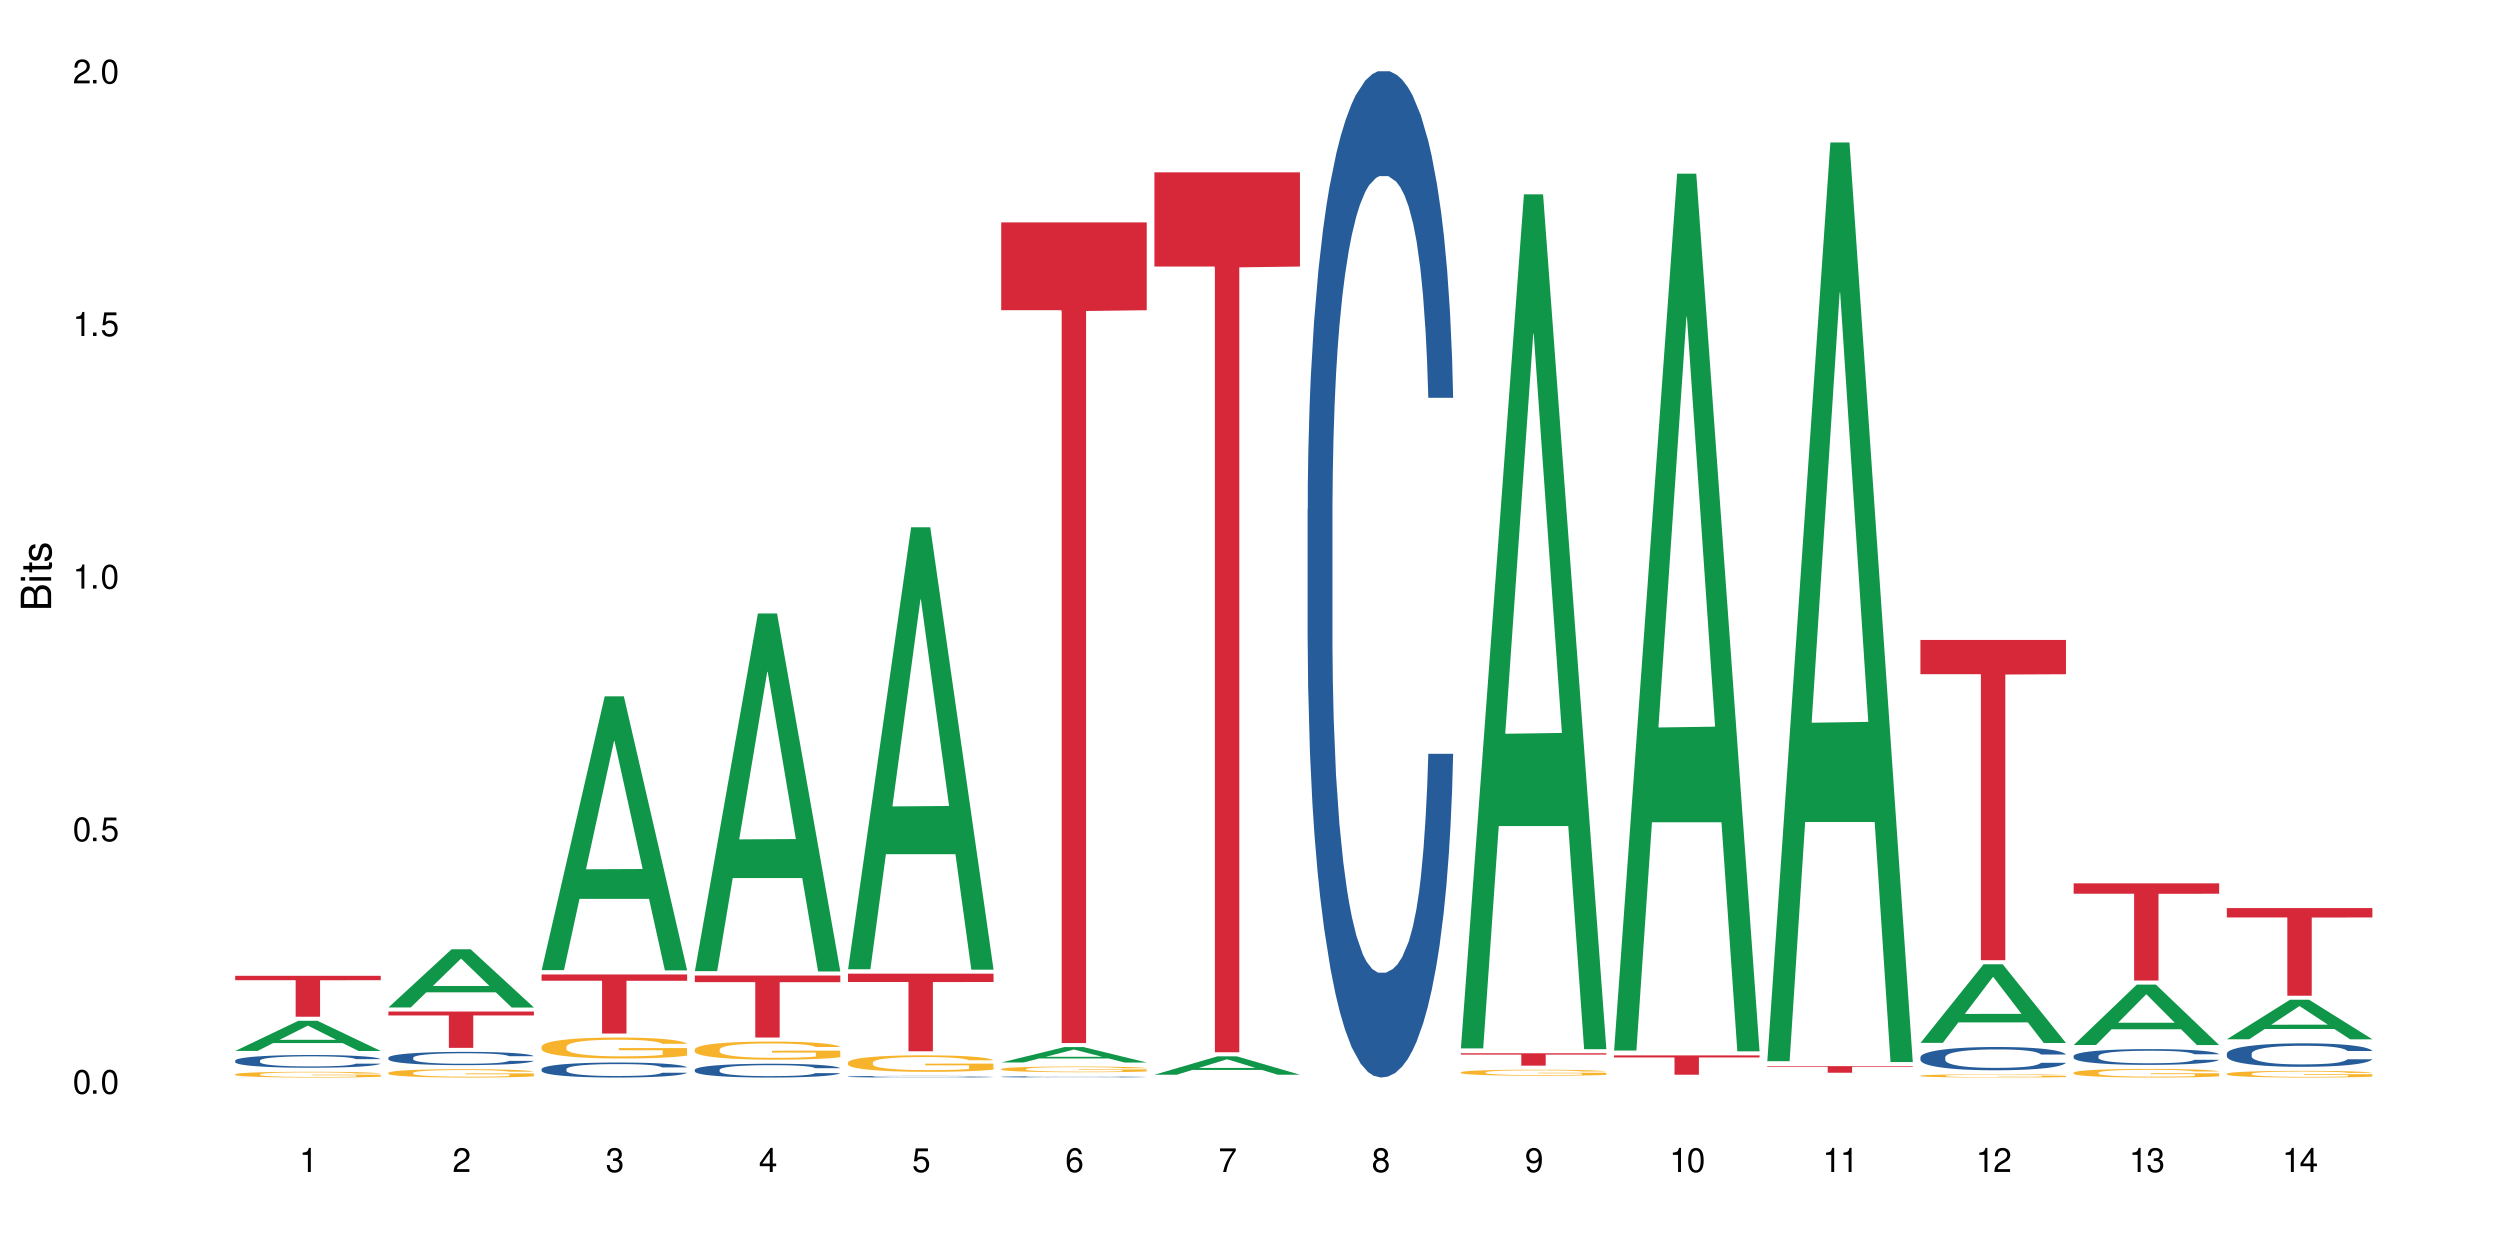 <?xml version="1.0" encoding="UTF-8"?>
<svg xmlns="http://www.w3.org/2000/svg" xmlns:xlink="http://www.w3.org/1999/xlink" width="720" height="360" viewBox="0 0 720 360">
<defs>
<g>
<g id="glyph-0-0">
</g>
<g id="glyph-0-1">
<path d="M 2.641 -6.938 C 2 -6.938 1.422 -6.656 1.078 -6.172 C 0.641 -5.562 0.406 -4.641 0.406 -3.359 C 0.406 -1.016 1.188 0.219 2.641 0.219 C 4.078 0.219 4.859 -1.016 4.859 -3.297 C 4.859 -4.641 4.656 -5.547 4.203 -6.172 C 3.844 -6.656 3.281 -6.938 2.641 -6.938 Z M 2.641 -6.188 C 3.547 -6.188 4 -5.25 4 -3.375 C 4 -1.406 3.562 -0.484 2.625 -0.484 C 1.734 -0.484 1.281 -1.438 1.281 -3.344 C 1.281 -5.25 1.734 -6.188 2.641 -6.188 Z M 2.641 -6.188 "/>
</g>
<g id="glyph-0-2">
<path d="M 1.828 -1 L 0.828 -1 L 0.828 0 L 1.828 0 Z M 1.828 -1 "/>
</g>
<g id="glyph-0-3">
<path d="M 4.562 -6.797 L 1.062 -6.797 L 0.547 -3.094 L 1.328 -3.094 C 1.719 -3.562 2.047 -3.734 2.578 -3.734 C 3.484 -3.734 4.062 -3.109 4.062 -2.094 C 4.062 -1.125 3.484 -0.531 2.578 -0.531 C 1.828 -0.531 1.375 -0.906 1.188 -1.672 L 0.328 -1.672 C 0.453 -1.109 0.547 -0.844 0.75 -0.594 C 1.125 -0.078 1.828 0.219 2.594 0.219 C 3.969 0.219 4.922 -0.781 4.922 -2.219 C 4.922 -3.562 4.031 -4.484 2.719 -4.484 C 2.25 -4.484 1.859 -4.359 1.469 -4.062 L 1.734 -5.969 L 4.562 -5.969 Z M 4.562 -6.797 "/>
</g>
<g id="glyph-0-4">
<path d="M 2.484 -4.938 L 2.484 0 L 3.328 0 L 3.328 -6.938 L 2.766 -6.938 C 2.469 -5.875 2.281 -5.734 0.984 -5.562 L 0.984 -4.938 Z M 2.484 -4.938 "/>
</g>
<g id="glyph-0-5">
<path d="M 4.859 -0.828 L 1.281 -0.828 C 1.359 -1.406 1.672 -1.781 2.5 -2.281 L 3.469 -2.828 C 4.406 -3.344 4.906 -4.062 4.906 -4.906 C 4.906 -5.484 4.672 -6.031 4.266 -6.406 C 3.859 -6.766 3.375 -6.938 2.719 -6.938 C 1.859 -6.938 1.219 -6.625 0.844 -6.031 C 0.609 -5.672 0.5 -5.234 0.484 -4.531 L 1.328 -4.531 C 1.359 -5.016 1.406 -5.281 1.531 -5.516 C 1.75 -5.938 2.188 -6.203 2.703 -6.203 C 3.469 -6.203 4.031 -5.641 4.031 -4.891 C 4.031 -4.344 3.719 -3.859 3.125 -3.516 L 2.234 -3 C 0.812 -2.172 0.406 -1.531 0.328 -0.016 L 4.859 -0.016 Z M 4.859 -0.828 "/>
</g>
<g id="glyph-0-6">
<path d="M 2.125 -3.188 L 2.578 -3.188 C 3.5 -3.188 3.984 -2.766 3.984 -1.922 C 3.984 -1.062 3.469 -0.531 2.594 -0.531 C 1.656 -0.531 1.203 -1 1.156 -2.016 L 0.312 -2.016 C 0.344 -1.453 0.438 -1.094 0.609 -0.781 C 0.953 -0.109 1.625 0.219 2.547 0.219 C 3.953 0.219 4.859 -0.625 4.859 -1.938 C 4.859 -2.828 4.516 -3.297 3.703 -3.594 C 4.344 -3.844 4.656 -4.328 4.656 -5.031 C 4.656 -6.219 3.875 -6.938 2.578 -6.938 C 1.203 -6.938 0.484 -6.172 0.453 -4.703 L 1.297 -4.703 C 1.312 -5.125 1.344 -5.359 1.453 -5.578 C 1.641 -5.969 2.062 -6.203 2.594 -6.203 C 3.344 -6.203 3.797 -5.75 3.797 -5 C 3.797 -4.516 3.609 -4.219 3.25 -4.047 C 3.016 -3.953 2.703 -3.922 2.125 -3.906 Z M 2.125 -3.188 "/>
</g>
<g id="glyph-0-7">
<path d="M 3.141 -1.672 L 3.141 0 L 3.984 0 L 3.984 -1.672 L 4.984 -1.672 L 4.984 -2.438 L 3.984 -2.438 L 3.984 -6.938 L 3.359 -6.938 L 0.266 -2.578 L 0.266 -1.672 Z M 3.141 -2.438 L 1 -2.438 L 3.141 -5.5 Z M 3.141 -2.438 "/>
</g>
<g id="glyph-0-8">
<path d="M 4.781 -5.125 C 4.609 -6.266 3.891 -6.938 2.844 -6.938 C 2.094 -6.938 1.422 -6.578 1.031 -5.953 C 0.594 -5.266 0.406 -4.422 0.406 -3.172 C 0.406 -2 0.578 -1.25 0.984 -0.641 C 1.359 -0.078 1.953 0.219 2.703 0.219 C 3.984 0.219 4.922 -0.75 4.922 -2.094 C 4.922 -3.375 4.062 -4.281 2.844 -4.281 C 2.172 -4.281 1.641 -4.031 1.281 -3.516 C 1.281 -5.234 1.828 -6.188 2.797 -6.188 C 3.391 -6.188 3.797 -5.797 3.938 -5.125 Z M 2.734 -3.531 C 3.547 -3.531 4.062 -2.953 4.062 -2.031 C 4.062 -1.156 3.484 -0.531 2.703 -0.531 C 1.922 -0.531 1.328 -1.188 1.328 -2.078 C 1.328 -2.938 1.906 -3.531 2.734 -3.531 Z M 2.734 -3.531 "/>
</g>
<g id="glyph-0-9">
<path d="M 4.984 -6.797 L 0.438 -6.797 L 0.438 -5.969 L 4.109 -5.969 C 2.5 -3.656 1.828 -2.234 1.328 0 L 2.219 0 C 2.594 -2.172 3.453 -4.047 4.984 -6.094 Z M 4.984 -6.797 "/>
</g>
<g id="glyph-0-10">
<path d="M 3.75 -3.656 C 4.469 -4.094 4.688 -4.438 4.688 -5.078 C 4.688 -6.172 3.844 -6.938 2.641 -6.938 C 1.438 -6.938 0.594 -6.172 0.594 -5.094 C 0.594 -4.438 0.812 -4.094 1.516 -3.656 C 0.734 -3.266 0.359 -2.703 0.359 -1.922 C 0.359 -0.656 1.281 0.219 2.641 0.219 C 3.984 0.219 4.922 -0.656 4.922 -1.922 C 4.922 -2.703 4.531 -3.266 3.75 -3.656 Z M 2.641 -6.188 C 3.359 -6.188 3.812 -5.75 3.812 -5.062 C 3.812 -4.406 3.344 -3.984 2.641 -3.984 C 1.922 -3.984 1.453 -4.406 1.453 -5.078 C 1.453 -5.75 1.922 -6.188 2.641 -6.188 Z M 2.641 -3.266 C 3.484 -3.266 4.062 -2.719 4.062 -1.906 C 4.062 -1.078 3.484 -0.531 2.625 -0.531 C 1.797 -0.531 1.219 -1.094 1.219 -1.906 C 1.219 -2.719 1.781 -3.266 2.641 -3.266 Z M 2.641 -3.266 "/>
</g>
<g id="glyph-0-11">
<path d="M 0.516 -1.578 C 0.672 -0.453 1.406 0.219 2.438 0.219 C 3.188 0.219 3.859 -0.141 4.266 -0.766 C 4.688 -1.453 4.891 -2.297 4.891 -3.547 C 4.891 -4.719 4.703 -5.453 4.312 -6.078 C 3.938 -6.641 3.344 -6.938 2.594 -6.938 C 1.297 -6.938 0.359 -5.969 0.359 -4.625 C 0.359 -3.344 1.234 -2.453 2.453 -2.453 C 3.094 -2.453 3.578 -2.672 4.016 -3.203 C 4 -1.484 3.469 -0.531 2.5 -0.531 C 1.906 -0.531 1.484 -0.906 1.359 -1.578 Z M 2.578 -6.203 C 3.375 -6.203 3.969 -5.531 3.969 -4.641 C 3.969 -3.797 3.391 -3.188 2.547 -3.188 C 1.734 -3.188 1.234 -3.766 1.234 -4.688 C 1.234 -5.562 1.797 -6.203 2.578 -6.203 Z M 2.578 -6.203 "/>
</g>
<g id="glyph-1-0">
</g>
<g id="glyph-1-1">
<path d="M 0 -0.953 L 0 -4.891 C 0 -5.719 -0.234 -6.344 -0.734 -6.797 C -1.188 -7.234 -1.812 -7.469 -2.5 -7.469 C -3.547 -7.469 -4.188 -7 -4.625 -5.875 C -4.984 -6.688 -5.625 -7.094 -6.531 -7.094 C -7.172 -7.094 -7.734 -6.859 -8.141 -6.391 C -8.562 -5.922 -8.75 -5.344 -8.75 -4.5 L -8.75 -0.953 Z M -4.984 -2.062 L -7.766 -2.062 L -7.766 -4.219 C -7.766 -4.844 -7.688 -5.203 -7.453 -5.5 C -7.219 -5.812 -6.859 -5.969 -6.375 -5.969 C -5.891 -5.969 -5.531 -5.812 -5.297 -5.5 C -5.062 -5.203 -4.984 -4.844 -4.984 -4.219 Z M -0.984 -2.062 L -4 -2.062 L -4 -4.781 C -4 -5.766 -3.438 -6.359 -2.484 -6.359 C -1.547 -6.359 -0.984 -5.766 -0.984 -4.781 Z M -0.984 -2.062 "/>
</g>
<g id="glyph-1-2">
<path d="M -6.281 -1.797 L -6.281 -0.797 L 0 -0.797 L 0 -1.797 Z M -8.75 -1.797 L -8.75 -0.797 L -7.484 -0.797 L -7.484 -1.797 Z M -8.75 -1.797 "/>
</g>
<g id="glyph-1-3">
<path d="M -6.281 -3.047 L -6.281 -2.016 L -8.016 -2.016 L -8.016 -1.016 L -6.281 -1.016 L -6.281 -0.172 L -5.469 -0.172 L -5.469 -1.016 L -0.719 -1.016 C -0.078 -1.016 0.281 -1.453 0.281 -2.234 C 0.281 -2.5 0.25 -2.719 0.188 -3.047 L -0.641 -3.047 C -0.609 -2.906 -0.594 -2.766 -0.594 -2.562 C -0.594 -2.141 -0.719 -2.016 -1.156 -2.016 L -5.469 -2.016 L -5.469 -3.047 Z M -6.281 -3.047 "/>
</g>
<g id="glyph-1-4">
<path d="M -4.531 -5.25 C -5.766 -5.25 -6.469 -4.422 -6.469 -2.969 C -6.469 -1.516 -5.719 -0.562 -4.547 -0.562 C -3.562 -0.562 -3.094 -1.062 -2.734 -2.562 L -2.516 -3.484 C -2.344 -4.188 -2.094 -4.469 -1.641 -4.469 C -1.047 -4.469 -0.641 -3.875 -0.641 -3 C -0.641 -2.453 -0.797 -2 -1.062 -1.75 C -1.25 -1.594 -1.422 -1.531 -1.875 -1.469 L -1.875 -0.406 C -0.422 -0.453 0.281 -1.266 0.281 -2.922 C 0.281 -4.5 -0.5 -5.516 -1.719 -5.516 C -2.656 -5.516 -3.172 -4.984 -3.469 -3.734 L -3.703 -2.766 C -3.891 -1.953 -4.156 -1.609 -4.594 -1.609 C -5.188 -1.609 -5.547 -2.125 -5.547 -2.938 C -5.547 -3.75 -5.203 -4.172 -4.531 -4.203 Z M -4.531 -5.25 "/>
</g>
</g>
</defs>
<rect x="-72" y="-36" width="864" height="432" fill="rgb(100%, 100%, 100%)" fill-opacity="1"/>
<path fill-rule="nonzero" fill="rgb(6.275%, 58.824%, 28.235%)" fill-opacity="1" d="M 67.73 302.672 L 67.777 302.664 L 85.914 293.992 L 91.422 293.992 L 109.648 302.68 L 103.242 302.68 L 98.676 300.41 L 78.656 300.41 L 74.18 302.672 L 67.73 302.672 L 80.582 299.473 L 96.84 299.465 L 88.734 295.414 L 88.645 295.402 L 88.555 295.43 L 80.539 299.465 L 80.582 299.473 Z M 67.73 302.672 "/>
<path fill-rule="nonzero" fill="rgb(14.51%, 36.078%, 60%)" fill-opacity="1" d="M 67.73 305.438 L 67.781 305.434 L 67.781 305.355 L 67.934 305.227 L 68.293 305.066 L 68.652 304.957 L 69.57 304.758 L 70.848 304.566 L 72.18 304.418 L 73.148 304.332 L 74.02 304.266 L 76.012 304.141 L 77.289 304.078 L 78.672 304.02 L 80.355 303.965 L 81.582 303.93 L 84.344 303.875 L 86.391 303.852 L 87.973 303.844 L 91.398 303.844 L 93.441 303.855 L 94.926 303.871 L 96.562 303.898 L 97.941 303.93 L 100.344 304.004 L 102.492 304.098 L 103.461 304.152 L 104.996 304.254 L 106.172 304.355 L 106.988 304.441 L 107.91 304.566 L 108.727 304.719 L 109.34 304.887 L 109.648 305.031 L 102.492 305.031 L 102.133 304.898 L 101.723 304.793 L 100.957 304.656 L 100.191 304.559 L 99.117 304.461 L 98.145 304.398 L 96.816 304.336 L 95.641 304.297 L 94.414 304.266 L 93.238 304.246 L 90.988 304.227 L 88.383 304.227 L 87.41 304.23 L 85.418 304.258 L 84.344 304.281 L 82.812 304.328 L 81.738 304.371 L 80.461 304.438 L 79.59 304.496 L 78.516 304.582 L 77.75 304.66 L 76.883 304.77 L 76.371 304.855 L 75.91 304.949 L 75.5 305.059 L 75.195 305.176 L 74.988 305.301 L 74.887 305.422 L 74.887 305.941 L 74.988 306.062 L 75.246 306.203 L 75.91 306.406 L 76.883 306.586 L 78.004 306.727 L 79.078 306.824 L 79.691 306.871 L 80.512 306.926 L 81.789 306.992 L 83.629 307.059 L 84.703 307.086 L 86.34 307.113 L 88.023 307.129 L 90.273 307.129 L 92.27 307.113 L 93.598 307.098 L 94.977 307.07 L 96.867 307.012 L 98.043 306.961 L 99.066 306.895 L 99.832 306.832 L 100.344 306.777 L 101.109 306.676 L 101.723 306.562 L 102.184 306.445 L 102.492 306.328 L 109.648 306.328 L 109.34 306.465 L 108.883 306.594 L 108.422 306.691 L 107.707 306.809 L 106.887 306.914 L 105.711 307.031 L 104.742 307.105 L 103.461 307.191 L 102.285 307.254 L 101.008 307.312 L 99.117 307.379 L 97.891 307.414 L 96.562 307.441 L 94.977 307.469 L 92.984 307.492 L 90.836 307.508 L 88.844 307.508 L 86.695 307.504 L 85.109 307.488 L 83.016 307.461 L 80.41 307.398 L 78.516 307.336 L 77.035 307.27 L 75.758 307.203 L 74.324 307.113 L 72.484 306.965 L 71.359 306.852 L 70.594 306.758 L 69.723 306.629 L 69.109 306.512 L 68.395 306.324 L 67.883 306.086 L 67.73 305.902 Z M 67.73 305.438 "/>
<path fill-rule="nonzero" fill="rgb(96.863%, 70.196%, 16.863%)" fill-opacity="1" d="M 67.73 309.383 L 67.781 309.383 L 67.781 309.352 L 67.988 309.285 L 68.496 309.191 L 69.164 309.113 L 69.879 309.051 L 70.34 309.02 L 71.105 308.977 L 71.77 308.941 L 73.457 308.875 L 75.602 308.809 L 76.777 308.781 L 78.109 308.758 L 80 308.727 L 80.867 308.719 L 83.527 308.691 L 86.543 308.68 L 89.863 308.672 L 91.398 308.676 L 93.496 308.68 L 96.355 308.699 L 97.992 308.711 L 99.27 308.727 L 100.602 308.746 L 102.234 308.777 L 103.77 308.812 L 104.996 308.852 L 106.223 308.895 L 107.246 308.945 L 108.113 308.996 L 108.883 309.062 L 109.34 309.113 L 109.648 309.168 L 102.543 309.168 L 102.133 309.113 L 101.672 309.074 L 100.906 309.023 L 100.141 308.988 L 99.375 308.957 L 97.941 308.918 L 96.715 308.895 L 95.18 308.875 L 93.699 308.859 L 92.012 308.852 L 90.988 308.848 L 88.281 308.848 L 85.828 308.859 L 84.395 308.871 L 83.375 308.883 L 81.941 308.906 L 81.074 308.922 L 80.562 308.934 L 79.027 308.98 L 78.004 309.023 L 77.445 309.055 L 76.727 309.098 L 76.215 309.141 L 75.652 309.199 L 75.348 309.246 L 74.938 309.348 L 74.887 309.621 L 75.039 309.68 L 75.348 309.742 L 75.758 309.797 L 76.371 309.855 L 76.984 309.898 L 78.059 309.957 L 78.977 309.996 L 79.691 310.023 L 81.074 310.062 L 81.637 310.078 L 82.965 310.105 L 84.344 310.125 L 86.031 310.145 L 87.309 310.152 L 89.355 310.16 L 91.961 310.16 L 95.027 310.152 L 96.969 310.137 L 98.301 310.125 L 99.168 310.117 L 100.242 310.098 L 101.008 310.082 L 101.723 310.066 L 102.594 310.043 L 102.594 309.68 L 89.969 309.68 L 89.969 309.508 L 109.598 309.508 L 109.648 310.098 L 108.574 310.141 L 107.246 310.18 L 105.969 310.211 L 104.637 310.234 L 102.746 310.266 L 101.215 310.281 L 98.863 310.305 L 96.715 310.316 L 94.465 310.328 L 92.473 310.332 L 90.121 310.332 L 88.023 310.328 L 85.777 310.32 L 83.988 310.309 L 82.352 310.293 L 80.715 310.273 L 78.672 310.242 L 77.34 310.215 L 75.961 310.184 L 74.582 310.145 L 73.355 310.105 L 72.535 310.074 L 71.719 310.035 L 70.848 309.992 L 70.031 309.941 L 69.418 309.895 L 68.855 309.84 L 68.445 309.789 L 68.039 309.723 L 67.832 309.668 L 67.73 309.621 Z M 67.73 309.383 "/>
<path fill-rule="nonzero" fill="rgb(83.922%, 15.686%, 22.353%)" fill-opacity="1" d="M 67.73 281.039 L 109.648 281.039 L 109.648 282.301 L 92.18 282.312 L 92.18 292.828 L 85.148 292.828 L 85.148 282.324 L 85.047 282.301 L 67.73 282.301 Z M 67.73 281.039 "/>
<path fill-rule="nonzero" fill="rgb(6.275%, 58.824%, 28.235%)" fill-opacity="1" d="M 111.855 290.148 L 111.898 290.133 L 130.035 273.395 L 135.543 273.395 L 153.77 290.164 L 147.367 290.164 L 142.801 285.785 L 122.781 285.785 L 118.301 290.148 L 111.855 290.148 L 124.707 283.977 L 140.961 283.961 L 132.855 276.137 L 132.766 276.121 L 132.68 276.168 L 124.66 283.961 L 124.707 283.977 Z M 111.855 290.148 "/>
<path fill-rule="nonzero" fill="rgb(14.51%, 36.078%, 60%)" fill-opacity="1" d="M 111.855 304.605 L 111.906 304.602 L 111.906 304.516 L 112.059 304.383 L 112.418 304.215 L 112.773 304.102 L 113.695 303.895 L 114.973 303.695 L 116.301 303.543 L 117.273 303.453 L 118.141 303.383 L 120.137 303.254 L 121.414 303.188 L 122.793 303.129 L 124.48 303.066 L 125.707 303.031 L 128.469 302.977 L 130.512 302.953 L 132.098 302.941 L 135.523 302.941 L 137.566 302.957 L 139.047 302.973 L 140.684 303 L 142.066 303.031 L 144.469 303.109 L 146.613 303.207 L 147.586 303.262 L 149.117 303.371 L 150.293 303.477 L 151.113 303.566 L 152.031 303.695 L 152.852 303.852 L 153.465 304.031 L 153.77 304.184 L 146.613 304.184 L 146.258 304.043 L 145.848 303.934 L 145.082 303.789 L 144.312 303.688 L 143.242 303.59 L 142.27 303.523 L 140.941 303.457 L 139.766 303.414 L 138.539 303.383 L 137.363 303.359 L 135.113 303.34 L 132.504 303.34 L 131.535 303.348 L 129.539 303.375 L 128.469 303.398 L 126.934 303.449 L 125.859 303.492 L 124.582 303.562 L 123.715 303.621 L 122.641 303.715 L 121.875 303.793 L 121.004 303.91 L 120.492 303.996 L 120.031 304.094 L 119.625 304.211 L 119.316 304.332 L 119.113 304.461 L 119.012 304.586 L 119.012 305.129 L 119.113 305.254 L 119.367 305.398 L 120.031 305.613 L 121.004 305.797 L 122.129 305.945 L 123.203 306.051 L 123.816 306.098 L 124.633 306.152 L 125.91 306.223 L 127.75 306.293 L 128.824 306.32 L 130.461 306.352 L 132.148 306.363 L 134.398 306.363 L 136.391 306.352 L 137.719 306.332 L 139.102 306.305 L 140.992 306.246 L 142.168 306.188 L 143.188 306.121 L 143.957 306.055 L 144.469 306 L 145.234 305.891 L 145.848 305.773 L 146.309 305.652 L 146.613 305.531 L 153.77 305.531 L 153.465 305.672 L 153.004 305.809 L 152.543 305.91 L 151.828 306.031 L 151.012 306.141 L 149.836 306.262 L 148.863 306.344 L 147.586 306.43 L 146.41 306.496 L 145.133 306.555 L 143.242 306.625 L 142.012 306.66 L 140.684 306.691 L 139.102 306.719 L 137.105 306.746 L 134.961 306.758 L 132.965 306.762 L 130.82 306.754 L 129.234 306.742 L 127.137 306.711 L 124.531 306.648 L 122.641 306.582 L 121.156 306.516 L 119.879 306.445 L 118.449 306.352 L 116.609 306.195 L 115.484 306.078 L 114.715 305.98 L 113.848 305.844 L 113.234 305.723 L 112.52 305.527 L 112.008 305.277 L 111.855 305.086 Z M 111.855 304.605 "/>
<path fill-rule="nonzero" fill="rgb(96.863%, 70.196%, 16.863%)" fill-opacity="1" d="M 111.855 308.957 L 111.906 308.953 L 111.906 308.91 L 112.109 308.812 L 112.621 308.676 L 113.285 308.562 L 114 308.477 L 114.461 308.43 L 115.227 308.363 L 115.891 308.316 L 117.578 308.215 L 119.727 308.125 L 120.902 308.082 L 122.23 308.047 L 124.121 308.004 L 124.992 307.988 L 127.648 307.953 L 130.664 307.934 L 133.988 307.926 L 135.523 307.93 L 137.617 307.938 L 140.48 307.961 L 142.117 307.984 L 143.395 308.004 L 144.723 308.035 L 146.359 308.078 L 147.891 308.129 L 149.117 308.184 L 150.348 308.25 L 151.367 308.32 L 152.238 308.395 L 153.004 308.488 L 153.465 308.566 L 153.77 308.641 L 146.664 308.641 L 146.258 308.566 L 145.797 308.508 L 145.031 308.434 L 144.262 308.379 L 143.496 308.34 L 142.066 308.281 L 140.84 308.246 L 139.305 308.215 L 137.82 308.195 L 136.137 308.184 L 135.113 308.18 L 132.402 308.18 L 129.949 308.195 L 128.52 308.211 L 127.496 308.23 L 126.066 308.262 L 125.195 308.289 L 124.684 308.305 L 123.152 308.375 L 122.129 308.434 L 121.566 308.477 L 120.852 308.543 L 120.34 308.602 L 119.777 308.691 L 119.469 308.758 L 119.062 308.906 L 119.012 309.301 L 119.164 309.387 L 119.469 309.477 L 119.879 309.555 L 120.492 309.637 L 121.105 309.703 L 122.18 309.789 L 123.102 309.844 L 123.816 309.883 L 125.195 309.941 L 125.758 309.961 L 127.086 310 L 128.469 310.031 L 130.152 310.059 L 131.434 310.07 L 133.477 310.082 L 136.082 310.082 L 139.152 310.07 L 141.094 310.051 L 142.422 310.035 L 143.293 310.02 L 144.363 309.992 L 145.133 309.973 L 145.848 309.949 L 146.715 309.91 L 146.715 309.387 L 134.09 309.383 L 134.09 309.137 L 153.719 309.133 L 153.77 309.992 L 152.699 310.055 L 151.367 310.109 L 150.09 310.156 L 148.762 310.191 L 146.871 310.234 L 145.336 310.262 L 142.984 310.289 L 140.84 310.309 L 138.59 310.324 L 136.594 310.332 L 134.242 310.332 L 132.148 310.328 L 129.898 310.316 L 128.109 310.297 L 126.473 310.273 L 124.84 310.246 L 122.793 310.199 L 121.465 310.164 L 120.082 310.117 L 118.703 310.062 L 117.477 310.004 L 116.66 309.957 L 115.84 309.902 L 114.973 309.836 L 114.152 309.762 L 113.539 309.695 L 112.98 309.617 L 112.57 309.547 L 112.16 309.445 L 111.957 309.367 L 111.855 309.301 Z M 111.855 308.957 "/>
<path fill-rule="nonzero" fill="rgb(83.922%, 15.686%, 22.353%)" fill-opacity="1" d="M 111.855 291.328 L 153.77 291.328 L 153.77 292.445 L 136.301 292.457 L 136.301 301.777 L 129.273 301.777 L 129.273 292.465 L 129.172 292.445 L 111.855 292.445 Z M 111.855 291.328 "/>
<path fill-rule="nonzero" fill="rgb(6.275%, 58.824%, 28.235%)" fill-opacity="1" d="M 155.977 279.402 L 156.023 279.328 L 174.16 200.535 L 179.668 200.535 L 197.895 279.477 L 191.488 279.477 L 186.922 258.871 L 166.902 258.871 L 162.426 279.402 L 155.977 279.402 L 168.828 250.348 L 185.086 250.273 L 176.98 213.434 L 176.891 213.359 L 176.801 213.582 L 168.785 250.273 L 168.828 250.348 Z M 155.977 279.402 "/>
<path fill-rule="nonzero" fill="rgb(14.51%, 36.078%, 60%)" fill-opacity="1" d="M 155.977 307.891 L 156.027 307.887 L 156.027 307.793 L 156.18 307.641 L 156.539 307.453 L 156.898 307.324 L 157.816 307.09 L 159.094 306.863 L 160.426 306.691 L 161.395 306.586 L 162.266 306.508 L 164.258 306.363 L 165.535 306.289 L 166.918 306.219 L 168.602 306.152 L 169.828 306.113 L 172.59 306.051 L 174.637 306.023 L 176.219 306.012 L 179.645 306.012 L 181.688 306.027 L 183.172 306.047 L 184.809 306.078 L 186.188 306.113 L 188.59 306.199 L 190.738 306.312 L 191.707 306.375 L 193.242 306.496 L 194.418 306.617 L 195.234 306.719 L 196.156 306.863 L 196.973 307.043 L 197.586 307.242 L 197.895 307.414 L 190.738 307.414 L 190.379 307.254 L 189.969 307.133 L 189.203 306.973 L 188.438 306.855 L 187.363 306.742 L 186.391 306.668 L 185.062 306.59 L 183.887 306.543 L 182.66 306.508 L 181.484 306.484 L 179.234 306.461 L 176.629 306.461 L 175.656 306.469 L 173.664 306.5 L 172.59 306.527 L 171.059 306.582 L 169.984 306.637 L 168.707 306.715 L 167.836 306.781 L 166.762 306.883 L 165.996 306.977 L 165.129 307.105 L 164.617 307.203 L 164.156 307.316 L 163.746 307.445 L 163.441 307.582 L 163.234 307.73 L 163.133 307.871 L 163.133 308.484 L 163.234 308.625 L 163.492 308.793 L 164.156 309.031 L 165.129 309.242 L 166.25 309.406 L 167.324 309.527 L 167.938 309.582 L 168.758 309.645 L 170.035 309.723 L 171.875 309.805 L 172.949 309.836 L 174.582 309.867 L 176.27 309.883 L 178.52 309.883 L 180.512 309.867 L 181.844 309.848 L 183.223 309.816 L 185.113 309.746 L 186.289 309.684 L 187.312 309.609 L 188.078 309.535 L 188.59 309.473 L 189.355 309.348 L 189.969 309.215 L 190.43 309.078 L 190.738 308.941 L 197.895 308.941 L 197.586 309.102 L 197.129 309.254 L 196.668 309.367 L 195.953 309.508 L 195.133 309.629 L 193.957 309.77 L 192.988 309.859 L 191.707 309.957 L 190.531 310.031 L 189.254 310.098 L 187.363 310.18 L 186.137 310.219 L 184.809 310.254 L 183.223 310.285 L 181.23 310.312 L 179.082 310.328 L 177.09 310.332 L 174.941 310.324 L 173.355 310.309 L 171.262 310.273 L 168.652 310.203 L 166.762 310.129 L 165.281 310.051 L 164.004 309.973 L 162.57 309.867 L 160.73 309.691 L 159.605 309.559 L 158.84 309.449 L 157.969 309.293 L 157.355 309.156 L 156.641 308.934 L 156.129 308.652 L 155.977 308.438 Z M 155.977 307.891 "/>
<path fill-rule="nonzero" fill="rgb(96.863%, 70.196%, 16.863%)" fill-opacity="1" d="M 155.977 301.398 L 156.027 301.391 L 156.027 301.281 L 156.234 301.031 L 156.742 300.691 L 157.41 300.41 L 158.125 300.191 L 158.582 300.074 L 159.352 299.91 L 160.016 299.789 L 161.703 299.539 L 163.848 299.309 L 165.023 299.207 L 166.355 299.113 L 168.246 299.012 L 169.113 298.973 L 171.773 298.883 L 174.789 298.828 L 178.109 298.812 L 179.645 298.816 L 181.742 298.84 L 184.602 298.898 L 186.238 298.953 L 187.516 299.012 L 188.848 299.082 L 190.48 299.191 L 192.016 299.324 L 193.242 299.457 L 194.469 299.621 L 195.492 299.797 L 196.359 299.992 L 197.129 300.223 L 197.586 300.414 L 197.895 300.609 L 190.789 300.609 L 190.379 300.414 L 189.918 300.266 L 189.152 300.086 L 188.387 299.953 L 187.617 299.848 L 186.188 299.703 L 184.961 299.617 L 183.426 299.539 L 181.945 299.488 L 180.258 299.457 L 179.234 299.445 L 176.527 299.445 L 174.074 299.484 L 172.641 299.527 L 171.617 299.574 L 170.188 299.656 L 169.32 299.723 L 168.809 299.766 L 167.273 299.938 L 166.25 300.09 L 165.688 300.195 L 164.973 300.359 L 164.461 300.508 L 163.898 300.73 L 163.594 300.895 L 163.184 301.27 L 163.133 302.262 L 163.285 302.473 L 163.594 302.699 L 164.004 302.895 L 164.617 303.105 L 165.23 303.266 L 166.305 303.48 L 167.223 303.625 L 167.938 303.719 L 169.32 303.867 L 169.883 303.914 L 171.211 304.016 L 172.59 304.094 L 174.277 304.156 L 175.555 304.191 L 177.602 304.219 L 180.207 304.219 L 183.273 304.188 L 185.215 304.141 L 186.547 304.098 L 187.414 304.059 L 188.488 304 L 189.254 303.941 L 189.969 303.883 L 190.84 303.789 L 190.84 302.473 L 178.215 302.465 L 178.215 301.848 L 197.844 301.844 L 197.895 304 L 196.82 304.148 L 195.492 304.289 L 194.215 304.402 L 192.883 304.496 L 190.992 304.598 L 189.461 304.664 L 187.109 304.742 L 184.961 304.793 L 182.711 304.824 L 180.719 304.84 L 178.367 304.848 L 176.27 304.836 L 174.023 304.805 L 172.234 304.758 L 170.598 304.703 L 168.961 304.633 L 166.918 304.516 L 165.586 304.422 L 164.207 304.309 L 162.828 304.168 L 161.602 304.02 L 160.781 303.906 L 159.965 303.773 L 159.094 303.605 L 158.277 303.418 L 157.664 303.25 L 157.102 303.055 L 156.691 302.875 L 156.285 302.625 L 156.078 302.426 L 155.977 302.258 Z M 155.977 301.398 "/>
<path fill-rule="nonzero" fill="rgb(83.922%, 15.686%, 22.353%)" fill-opacity="1" d="M 155.977 280.641 L 197.895 280.641 L 197.895 282.461 L 180.426 282.477 L 180.426 297.648 L 173.395 297.648 L 173.395 282.492 L 173.293 282.461 L 155.977 282.461 Z M 155.977 280.641 "/>
<path fill-rule="nonzero" fill="rgb(6.275%, 58.824%, 28.235%)" fill-opacity="1" d="M 200.102 279.691 L 200.145 279.594 L 218.281 176.684 L 223.789 176.684 L 242.016 279.789 L 235.613 279.789 L 231.047 252.875 L 211.027 252.875 L 206.547 279.691 L 200.102 279.691 L 212.953 241.742 L 229.207 241.645 L 221.102 193.527 L 221.012 193.434 L 220.926 193.723 L 212.906 241.645 L 212.953 241.742 Z M 200.102 279.691 "/>
<path fill-rule="nonzero" fill="rgb(14.51%, 36.078%, 60%)" fill-opacity="1" d="M 200.102 308.09 L 200.152 308.086 L 200.152 307.996 L 200.305 307.859 L 200.664 307.684 L 201.02 307.566 L 201.941 307.352 L 203.219 307.145 L 204.547 306.984 L 205.52 306.891 L 206.387 306.816 L 208.383 306.684 L 209.66 306.613 L 211.039 306.551 L 212.727 306.488 L 213.953 306.453 L 216.715 306.395 L 218.758 306.371 L 220.344 306.359 L 223.77 306.359 L 225.812 306.375 L 227.293 306.391 L 228.93 306.422 L 230.312 306.453 L 232.715 306.535 L 234.859 306.637 L 235.832 306.695 L 237.363 306.805 L 238.539 306.914 L 239.359 307.008 L 240.277 307.145 L 241.098 307.309 L 241.711 307.492 L 242.016 307.648 L 234.859 307.648 L 234.504 307.504 L 234.094 307.391 L 233.328 307.242 L 232.559 307.137 L 231.488 307.031 L 230.516 306.961 L 229.188 306.895 L 228.012 306.848 L 226.785 306.816 L 225.609 306.797 L 223.359 306.773 L 220.75 306.773 L 219.781 306.781 L 217.785 306.809 L 216.715 306.836 L 215.18 306.887 L 214.105 306.934 L 212.828 307.004 L 211.961 307.066 L 210.887 307.16 L 210.117 307.246 L 209.25 307.367 L 208.738 307.457 L 208.277 307.559 L 207.871 307.676 L 207.562 307.805 L 207.359 307.938 L 207.258 308.07 L 207.258 308.633 L 207.359 308.762 L 207.613 308.918 L 208.277 309.137 L 209.25 309.328 L 210.375 309.484 L 211.449 309.59 L 212.062 309.641 L 212.879 309.699 L 214.156 309.773 L 215.996 309.848 L 217.07 309.875 L 218.707 309.902 L 220.395 309.918 L 222.645 309.918 L 224.637 309.902 L 225.965 309.887 L 227.348 309.855 L 229.238 309.797 L 230.414 309.738 L 231.434 309.668 L 232.203 309.598 L 232.715 309.539 L 233.48 309.43 L 234.094 309.305 L 234.555 309.176 L 234.859 309.055 L 242.016 309.055 L 241.711 309.199 L 241.25 309.34 L 240.789 309.445 L 240.074 309.574 L 239.258 309.688 L 238.082 309.812 L 237.109 309.898 L 235.832 309.988 L 234.656 310.055 L 233.379 310.117 L 231.488 310.191 L 230.258 310.227 L 228.93 310.262 L 227.348 310.289 L 225.352 310.312 L 223.207 310.328 L 221.211 310.332 L 219.066 310.324 L 217.48 310.312 L 215.383 310.277 L 212.777 310.211 L 210.887 310.145 L 209.402 310.074 L 208.125 310 L 206.695 309.902 L 204.855 309.742 L 203.73 309.621 L 202.961 309.52 L 202.094 309.379 L 201.48 309.25 L 200.766 309.047 L 200.254 308.789 L 200.102 308.59 Z M 200.102 308.09 "/>
<path fill-rule="nonzero" fill="rgb(96.863%, 70.196%, 16.863%)" fill-opacity="1" d="M 200.102 302.211 L 200.152 302.203 L 200.152 302.109 L 200.355 301.895 L 200.867 301.598 L 201.531 301.355 L 202.246 301.164 L 202.707 301.066 L 203.473 300.922 L 204.137 300.816 L 205.824 300.602 L 207.973 300.402 L 209.148 300.316 L 210.477 300.234 L 212.367 300.145 L 213.238 300.109 L 215.895 300.035 L 218.91 299.988 L 222.234 299.973 L 223.77 299.977 L 225.863 299.996 L 228.727 300.051 L 230.363 300.098 L 231.641 300.145 L 232.969 300.207 L 234.605 300.301 L 236.137 300.418 L 237.363 300.531 L 238.594 300.676 L 239.613 300.828 L 240.484 300.992 L 241.25 301.195 L 241.711 301.359 L 242.016 301.527 L 234.91 301.527 L 234.504 301.359 L 234.043 301.23 L 233.277 301.074 L 232.508 300.961 L 231.742 300.871 L 230.312 300.746 L 229.082 300.668 L 227.551 300.602 L 226.066 300.559 L 224.383 300.531 L 223.359 300.52 L 220.648 300.52 L 218.195 300.555 L 216.766 300.594 L 215.742 300.633 L 214.312 300.703 L 213.441 300.758 L 212.93 300.797 L 211.398 300.945 L 210.375 301.078 L 209.812 301.168 L 209.098 301.312 L 208.586 301.441 L 208.023 301.633 L 207.715 301.777 L 207.309 302.102 L 207.258 302.957 L 207.41 303.141 L 207.715 303.336 L 208.125 303.508 L 208.738 303.688 L 209.352 303.828 L 210.426 304.012 L 211.348 304.137 L 212.062 304.219 L 213.441 304.348 L 214.004 304.391 L 215.332 304.477 L 216.715 304.543 L 218.398 304.598 L 219.68 304.629 L 221.723 304.652 L 224.328 304.652 L 227.398 304.625 L 229.34 304.586 L 230.668 304.547 L 231.539 304.512 L 232.609 304.461 L 233.379 304.414 L 234.094 304.359 L 234.961 304.281 L 234.961 303.141 L 222.336 303.137 L 222.336 302.602 L 241.965 302.598 L 242.016 304.461 L 240.941 304.59 L 239.613 304.715 L 238.336 304.809 L 237.008 304.891 L 235.117 304.98 L 233.582 305.039 L 231.23 305.105 L 229.082 305.148 L 226.836 305.176 L 224.84 305.191 L 222.488 305.195 L 220.395 305.188 L 218.145 305.156 L 216.355 305.117 L 214.719 305.07 L 213.082 305.008 L 211.039 304.91 L 209.711 304.828 L 208.328 304.727 L 206.949 304.609 L 205.723 304.48 L 204.906 304.379 L 204.086 304.266 L 203.219 304.121 L 202.398 303.961 L 201.785 303.812 L 201.223 303.645 L 200.816 303.488 L 200.406 303.273 L 200.203 303.102 L 200.102 302.953 Z M 200.102 302.211 "/>
<path fill-rule="nonzero" fill="rgb(83.922%, 15.686%, 22.353%)" fill-opacity="1" d="M 200.102 280.953 L 242.016 280.953 L 242.016 282.863 L 224.547 282.879 L 224.547 298.809 L 217.52 298.809 L 217.52 282.898 L 217.418 282.863 L 200.102 282.863 Z M 200.102 280.953 "/>
<path fill-rule="nonzero" fill="rgb(6.275%, 58.824%, 28.235%)" fill-opacity="1" d="M 244.223 279.141 L 244.27 279.02 L 262.406 151.855 L 267.914 151.855 L 286.141 279.258 L 279.734 279.258 L 275.168 246.004 L 255.148 246.004 L 250.672 279.141 L 244.223 279.141 L 257.074 232.246 L 273.332 232.125 L 265.227 172.672 L 265.137 172.551 L 265.047 172.91 L 257.031 232.125 L 257.074 232.246 Z M 244.223 279.141 "/>
<path fill-rule="nonzero" fill="rgb(14.51%, 36.078%, 60%)" fill-opacity="1" d="M 244.223 310.062 L 244.273 310.062 L 244.273 310.051 L 244.426 310.035 L 244.785 310.012 L 245.145 309.996 L 246.062 309.973 L 247.34 309.945 L 248.672 309.93 L 249.641 309.918 L 250.512 309.906 L 252.504 309.891 L 253.781 309.883 L 255.164 309.875 L 256.848 309.867 L 258.074 309.863 L 260.836 309.855 L 262.883 309.855 L 264.465 309.852 L 267.891 309.852 L 269.934 309.855 L 271.418 309.855 L 273.055 309.859 L 274.434 309.863 L 276.836 309.875 L 278.984 309.887 L 279.953 309.895 L 281.488 309.906 L 282.664 309.918 L 283.48 309.93 L 284.402 309.945 L 285.219 309.969 L 285.832 309.988 L 286.141 310.008 L 278.984 310.008 L 278.625 309.992 L 278.215 309.977 L 277.449 309.957 L 276.684 309.945 L 275.609 309.934 L 274.637 309.926 L 273.309 309.918 L 272.133 309.91 L 270.906 309.906 L 269.73 309.906 L 267.48 309.902 L 263.902 309.902 L 261.91 309.906 L 260.836 309.91 L 259.305 309.914 L 258.23 309.922 L 256.953 309.93 L 256.082 309.938 L 255.008 309.949 L 254.242 309.961 L 253.371 309.973 L 252.863 309.984 L 252.402 309.996 L 251.992 310.012 L 251.688 310.027 L 251.48 310.043 L 251.379 310.059 L 251.379 310.129 L 251.48 310.145 L 251.738 310.16 L 252.402 310.188 L 253.371 310.211 L 254.496 310.23 L 255.57 310.242 L 256.184 310.25 L 257.004 310.258 L 258.281 310.266 L 260.121 310.273 L 261.195 310.277 L 262.828 310.281 L 268.758 310.281 L 270.09 310.277 L 271.469 310.273 L 273.359 310.266 L 274.535 310.262 L 275.559 310.254 L 276.324 310.242 L 276.836 310.238 L 277.602 310.223 L 278.215 310.207 L 278.676 310.191 L 278.984 310.18 L 286.141 310.18 L 285.832 310.195 L 285.371 310.211 L 284.914 310.227 L 284.195 310.242 L 283.379 310.254 L 282.203 310.27 L 281.23 310.281 L 279.953 310.289 L 278.777 310.301 L 277.5 310.305 L 275.609 310.316 L 274.383 310.32 L 273.055 310.324 L 271.469 310.328 L 269.477 310.332 L 263.188 310.332 L 261.602 310.328 L 259.508 310.324 L 256.898 310.316 L 255.008 310.309 L 253.527 310.301 L 252.25 310.293 L 250.816 310.281 L 248.977 310.262 L 247.852 310.246 L 247.086 310.234 L 246.215 310.219 L 245.602 310.203 L 244.887 310.176 L 244.375 310.145 L 244.223 310.121 Z M 244.223 310.062 "/>
<path fill-rule="nonzero" fill="rgb(96.863%, 70.196%, 16.863%)" fill-opacity="1" d="M 244.223 305.969 L 244.273 305.965 L 244.273 305.879 L 244.477 305.684 L 244.988 305.414 L 245.652 305.191 L 246.371 305.02 L 246.828 304.93 L 247.598 304.797 L 248.262 304.703 L 249.949 304.508 L 252.094 304.324 L 253.27 304.246 L 254.602 304.172 L 256.492 304.09 L 257.359 304.059 L 260.02 303.988 L 263.035 303.945 L 266.355 303.934 L 267.891 303.938 L 269.988 303.957 L 272.848 304.004 L 274.484 304.047 L 275.762 304.09 L 277.094 304.145 L 278.727 304.234 L 280.262 304.336 L 281.488 304.441 L 282.715 304.57 L 283.738 304.711 L 284.605 304.863 L 285.371 305.047 L 285.832 305.195 L 286.141 305.348 L 279.035 305.348 L 278.625 305.195 L 278.164 305.078 L 277.398 304.938 L 276.633 304.832 L 275.863 304.75 L 274.434 304.637 L 273.207 304.566 L 271.672 304.508 L 270.191 304.469 L 268.504 304.441 L 267.48 304.434 L 264.773 304.434 L 262.32 304.465 L 260.887 304.5 L 259.863 304.531 L 258.434 304.598 L 257.566 304.648 L 257.055 304.684 L 255.52 304.82 L 254.496 304.941 L 253.934 305.023 L 253.219 305.152 L 252.707 305.27 L 252.145 305.445 L 251.84 305.574 L 251.43 305.871 L 251.379 306.652 L 251.531 306.816 L 251.84 306.996 L 252.25 307.152 L 252.863 307.316 L 253.477 307.441 L 254.547 307.613 L 255.469 307.723 L 256.184 307.797 L 257.566 307.914 L 258.129 307.953 L 259.457 308.031 L 260.836 308.094 L 262.523 308.145 L 263.801 308.172 L 265.848 308.191 L 268.453 308.191 L 271.52 308.168 L 273.461 308.133 L 274.793 308.098 L 275.66 308.066 L 276.734 308.02 L 277.5 307.977 L 278.215 307.93 L 279.086 307.855 L 279.086 306.816 L 266.461 306.812 L 266.461 306.328 L 286.09 306.32 L 286.141 308.02 L 285.066 308.137 L 283.738 308.25 L 282.461 308.336 L 281.129 308.41 L 279.238 308.492 L 277.707 308.547 L 275.355 308.605 L 273.207 308.645 L 270.957 308.672 L 268.965 308.684 L 266.613 308.688 L 264.516 308.68 L 262.27 308.652 L 260.477 308.617 L 258.844 308.574 L 257.207 308.52 L 255.164 308.43 L 253.832 308.355 L 252.453 308.262 L 251.074 308.152 L 249.848 308.035 L 249.027 307.945 L 248.211 307.84 L 247.34 307.711 L 246.523 307.562 L 245.91 307.43 L 245.348 307.277 L 244.938 307.133 L 244.531 306.938 L 244.324 306.781 L 244.223 306.648 Z M 244.223 305.969 "/>
<path fill-rule="nonzero" fill="rgb(83.922%, 15.686%, 22.353%)" fill-opacity="1" d="M 244.223 280.422 L 286.141 280.422 L 286.141 282.816 L 268.672 282.836 L 268.672 302.77 L 261.641 302.77 L 261.641 282.855 L 261.539 282.816 L 244.223 282.816 Z M 244.223 280.422 "/>
<path fill-rule="nonzero" fill="rgb(6.275%, 58.824%, 28.235%)" fill-opacity="1" d="M 288.348 305.996 L 288.391 305.992 L 306.527 301.559 L 312.035 301.559 L 330.262 306 L 323.859 306 L 319.289 304.84 L 299.273 304.84 L 294.793 305.996 L 288.348 305.996 L 301.199 304.359 L 317.453 304.355 L 309.348 302.285 L 309.258 302.277 L 309.172 302.293 L 301.152 304.355 L 301.199 304.359 Z M 288.348 305.996 "/>
<path fill-rule="nonzero" fill="rgb(14.51%, 36.078%, 60%)" fill-opacity="1" d="M 288.348 310.125 L 288.398 310.125 L 288.398 310.117 L 288.551 310.105 L 288.906 310.09 L 289.266 310.078 L 290.188 310.059 L 291.465 310.039 L 292.793 310.023 L 293.766 310.016 L 294.633 310.008 L 296.629 309.996 L 297.906 309.992 L 299.285 309.984 L 300.973 309.98 L 302.199 309.977 L 304.961 309.969 L 315.539 309.969 L 317.176 309.973 L 318.559 309.977 L 320.961 309.984 L 323.105 309.992 L 324.078 309.996 L 325.609 310.008 L 326.785 310.02 L 327.605 310.027 L 328.523 310.039 L 329.344 310.055 L 329.957 310.07 L 330.262 310.086 L 323.105 310.086 L 322.75 310.074 L 322.34 310.062 L 321.574 310.047 L 320.805 310.039 L 319.73 310.027 L 318.762 310.023 L 317.434 310.016 L 316.258 310.012 L 315.031 310.008 L 313.855 310.008 L 311.605 310.004 L 308.996 310.004 L 308.027 310.008 L 306.031 310.008 L 304.961 310.012 L 303.426 310.016 L 302.352 310.02 L 301.074 310.027 L 300.207 310.031 L 299.133 310.043 L 298.363 310.047 L 297.496 310.059 L 296.984 310.066 L 296.523 310.078 L 296.117 310.09 L 295.809 310.102 L 295.605 310.113 L 295.504 310.125 L 295.504 310.176 L 295.605 310.188 L 295.859 310.203 L 296.523 310.223 L 297.496 310.242 L 298.621 310.254 L 299.695 310.266 L 300.309 310.27 L 301.125 310.273 L 302.402 310.281 L 304.242 310.289 L 305.316 310.289 L 306.953 310.293 L 314.211 310.293 L 315.594 310.289 L 317.484 310.281 L 318.66 310.277 L 319.68 310.27 L 320.449 310.266 L 320.961 310.258 L 321.727 310.25 L 322.34 310.238 L 322.801 310.227 L 323.105 310.215 L 330.262 310.215 L 329.957 310.227 L 329.496 310.242 L 329.035 310.25 L 328.32 310.262 L 327.504 310.273 L 326.328 310.285 L 325.355 310.293 L 324.078 310.301 L 322.902 310.309 L 321.625 310.312 L 319.73 310.32 L 318.504 310.324 L 317.176 310.324 L 315.594 310.328 L 313.598 310.332 L 305.727 310.332 L 303.629 310.328 L 301.023 310.32 L 299.133 310.316 L 297.648 310.309 L 296.371 310.301 L 294.941 310.293 L 293.102 310.277 L 291.977 310.266 L 291.207 310.258 L 290.34 310.246 L 289.727 310.234 L 289.012 310.215 L 288.5 310.191 L 288.348 310.172 Z M 288.348 310.125 "/>
<path fill-rule="nonzero" fill="rgb(96.863%, 70.196%, 16.863%)" fill-opacity="1" d="M 288.348 307.867 L 288.398 307.863 L 288.398 307.836 L 288.602 307.766 L 289.113 307.676 L 289.777 307.598 L 290.492 307.539 L 290.953 307.508 L 291.719 307.461 L 292.383 307.43 L 294.07 307.363 L 296.219 307.297 L 297.395 307.273 L 298.723 307.246 L 300.613 307.219 L 301.484 307.207 L 304.141 307.184 L 307.156 307.168 L 310.48 307.164 L 312.012 307.164 L 314.109 307.172 L 316.973 307.188 L 318.609 307.203 L 319.887 307.219 L 321.215 307.238 L 322.852 307.266 L 324.383 307.305 L 325.609 307.34 L 326.836 307.383 L 327.859 307.434 L 328.73 307.484 L 329.496 307.547 L 329.957 307.602 L 330.262 307.652 L 323.156 307.652 L 322.75 307.602 L 322.289 307.559 L 321.523 307.512 L 320.754 307.473 L 319.988 307.445 L 318.559 307.406 L 317.328 307.383 L 315.797 307.363 L 314.312 307.348 L 312.629 307.34 L 311.605 307.336 L 308.895 307.336 L 306.441 307.348 L 305.012 307.359 L 303.988 307.371 L 302.559 307.395 L 301.688 307.41 L 301.176 307.422 L 299.645 307.469 L 298.621 307.512 L 298.059 307.539 L 297.344 307.586 L 296.832 307.625 L 296.27 307.684 L 295.961 307.73 L 295.555 307.832 L 295.504 308.102 L 295.656 308.156 L 295.961 308.219 L 296.371 308.273 L 296.984 308.332 L 297.598 308.375 L 298.672 308.434 L 299.594 308.473 L 300.309 308.496 L 301.688 308.535 L 302.25 308.551 L 303.578 308.578 L 304.961 308.598 L 306.645 308.617 L 307.926 308.625 L 309.969 308.633 L 312.574 308.633 L 315.645 308.625 L 317.586 308.613 L 318.914 308.602 L 319.785 308.59 L 320.855 308.574 L 321.625 308.559 L 322.34 308.543 L 323.207 308.516 L 323.207 308.156 L 310.582 308.156 L 310.582 307.988 L 330.211 307.988 L 330.262 308.574 L 329.188 308.613 L 327.859 308.652 L 326.582 308.684 L 325.254 308.707 L 323.363 308.734 L 321.828 308.754 L 319.477 308.773 L 317.328 308.789 L 315.082 308.797 L 313.086 308.801 L 310.734 308.805 L 308.641 308.801 L 306.391 308.793 L 304.602 308.781 L 302.965 308.766 L 301.328 308.746 L 299.285 308.715 L 297.957 308.688 L 296.574 308.656 L 295.195 308.621 L 293.969 308.578 L 293.152 308.547 L 292.332 308.512 L 291.465 308.465 L 290.645 308.414 L 290.031 308.371 L 289.469 308.316 L 289.062 308.266 L 288.652 308.199 L 288.449 308.145 L 288.348 308.102 Z M 288.348 307.867 "/>
<path fill-rule="nonzero" fill="rgb(83.922%, 15.686%, 22.353%)" fill-opacity="1" d="M 288.348 64.047 L 330.262 64.047 L 330.262 89.344 L 312.793 89.566 L 312.793 300.395 L 305.766 300.395 L 305.766 89.789 L 305.664 89.344 L 288.348 89.344 Z M 288.348 64.047 "/>
<path fill-rule="nonzero" fill="rgb(6.275%, 58.824%, 28.235%)" fill-opacity="1" d="M 332.469 309.52 L 332.512 309.512 L 350.652 304.215 L 356.16 304.215 L 374.387 309.523 L 367.98 309.523 L 363.414 308.137 L 343.395 308.137 L 338.918 309.52 L 332.469 309.52 L 345.32 307.566 L 361.578 307.559 L 353.473 305.082 L 353.383 305.078 L 353.293 305.094 L 345.277 307.559 L 345.32 307.566 Z M 332.469 309.52 "/>
<path fill-rule="nonzero" fill="rgb(83.922%, 15.686%, 22.353%)" fill-opacity="1" d="M 332.469 49.637 L 374.387 49.637 L 374.387 76.762 L 356.918 77 L 356.918 303.051 L 349.887 303.051 L 349.887 77.238 L 349.785 76.762 L 332.469 76.762 Z M 332.469 49.637 "/>
<path fill-rule="nonzero" fill="rgb(14.51%, 36.078%, 60%)" fill-opacity="1" d="M 376.594 146.621 L 376.645 146.355 L 376.645 140 L 376.797 129.934 L 377.152 117.215 L 377.512 108.477 L 378.434 92.844 L 379.711 77.746 L 381.039 66.09 L 382.012 59.203 L 382.879 53.902 L 384.871 44.102 L 386.152 39.07 L 387.531 34.566 L 389.219 30.062 L 390.445 27.414 L 393.207 23.176 L 395.25 21.32 L 396.836 20.527 L 400.258 20.527 L 402.305 21.586 L 403.785 22.91 L 405.422 25.031 L 406.801 27.414 L 409.207 33.242 L 411.352 40.66 L 412.324 44.898 L 413.855 53.109 L 415.031 61.055 L 415.852 67.945 L 416.77 77.746 L 417.59 89.668 L 418.203 103.176 L 418.508 114.566 L 411.352 114.566 L 410.996 103.973 L 410.586 95.758 L 409.82 84.898 L 409.051 77.215 L 407.977 69.535 L 407.008 64.5 L 405.68 59.469 L 404.504 56.289 L 403.277 53.902 L 402.102 52.316 L 399.852 50.727 L 397.242 50.727 L 396.273 51.254 L 394.277 53.375 L 393.207 55.23 L 391.672 58.938 L 390.598 62.383 L 389.32 67.68 L 388.453 72.184 L 387.379 79.07 L 386.609 85.164 L 385.742 93.906 L 385.23 100.527 L 384.77 107.945 L 384.363 116.688 L 384.055 125.957 L 383.852 135.762 L 383.75 145.297 L 383.75 186.355 L 383.852 195.895 L 384.105 207.02 L 384.77 223.18 L 385.742 237.219 L 386.867 248.344 L 387.941 256.293 L 388.555 260 L 389.371 264.238 L 390.648 269.535 L 392.488 274.836 L 393.562 276.953 L 395.199 279.074 L 396.887 280.133 L 399.137 280.133 L 401.129 279.074 L 402.457 277.75 L 403.836 275.629 L 405.73 271.125 L 406.906 266.887 L 407.926 261.855 L 408.695 256.82 L 409.207 252.582 L 409.973 244.371 L 410.586 235.363 L 411.047 226.094 L 411.352 217.086 L 418.508 217.086 L 418.203 227.684 L 417.742 238.012 L 417.281 245.695 L 416.566 254.969 L 415.75 263.18 L 414.574 272.449 L 413.602 278.543 L 412.324 285.168 L 411.148 290.199 L 409.871 294.703 L 407.977 300 L 406.75 302.648 L 405.422 305.035 L 403.836 307.152 L 401.844 309.008 L 399.695 310.066 L 397.703 310.332 L 395.559 309.801 L 393.973 308.742 L 391.875 306.359 L 389.27 301.59 L 387.379 296.559 L 385.895 291.523 L 384.617 286.227 L 383.188 279.074 L 381.348 267.418 L 380.223 258.41 L 379.453 250.992 L 378.586 240.664 L 377.973 231.391 L 377.258 216.555 L 376.746 197.746 L 376.594 183.18 Z M 376.594 146.621 "/>
<path fill-rule="nonzero" fill="rgb(6.275%, 58.824%, 28.235%)" fill-opacity="1" d="M 420.715 301.941 L 420.758 301.711 L 438.898 55.961 L 444.406 55.961 L 462.633 302.176 L 456.227 302.176 L 451.66 237.906 L 431.641 237.906 L 427.164 301.941 L 420.715 301.941 L 433.566 211.32 L 449.824 211.086 L 441.719 96.188 L 441.629 95.957 L 441.539 96.652 L 433.523 211.086 L 433.566 211.32 Z M 420.715 301.941 "/>
<path fill-rule="nonzero" fill="rgb(96.863%, 70.196%, 16.863%)" fill-opacity="1" d="M 420.715 308.816 L 420.766 308.816 L 420.766 308.785 L 420.969 308.711 L 421.48 308.613 L 422.145 308.535 L 422.863 308.469 L 423.32 308.438 L 424.09 308.391 L 424.754 308.355 L 426.441 308.285 L 428.586 308.219 L 429.762 308.188 L 431.094 308.164 L 432.984 308.133 L 433.852 308.121 L 436.512 308.098 L 439.527 308.078 L 442.848 308.074 L 444.383 308.078 L 446.477 308.082 L 449.34 308.102 L 450.977 308.117 L 452.254 308.133 L 453.582 308.152 L 455.219 308.184 L 456.754 308.223 L 457.98 308.262 L 459.207 308.309 L 460.23 308.359 L 461.098 308.414 L 461.863 308.48 L 462.324 308.535 L 462.633 308.59 L 455.527 308.59 L 455.117 308.535 L 454.656 308.492 L 453.891 308.441 L 453.125 308.402 L 452.355 308.371 L 450.926 308.332 L 449.699 308.305 L 448.164 308.285 L 446.684 308.27 L 444.996 308.262 L 443.973 308.258 L 441.266 308.258 L 438.812 308.27 L 437.379 308.281 L 436.355 308.293 L 434.926 308.316 L 434.059 308.336 L 433.547 308.348 L 432.012 308.398 L 430.988 308.441 L 430.426 308.473 L 429.711 308.52 L 429.199 308.562 L 428.637 308.625 L 428.332 308.672 L 427.922 308.781 L 427.871 309.066 L 428.023 309.125 L 428.332 309.191 L 428.742 309.246 L 429.355 309.305 L 429.969 309.352 L 431.039 309.414 L 431.961 309.457 L 432.676 309.48 L 434.059 309.523 L 434.617 309.539 L 435.949 309.566 L 437.328 309.59 L 439.016 309.609 L 440.293 309.617 L 442.336 309.625 L 444.945 309.625 L 448.012 309.617 L 449.953 309.605 L 451.285 309.59 L 452.152 309.578 L 453.227 309.562 L 453.992 309.547 L 454.707 309.531 L 455.578 309.504 L 455.578 309.125 L 442.953 309.125 L 442.953 308.945 L 462.582 308.945 L 462.633 309.562 L 461.559 309.605 L 460.23 309.645 L 458.953 309.68 L 457.621 309.703 L 455.73 309.734 L 454.195 309.754 L 451.848 309.777 L 449.699 309.789 L 447.449 309.801 L 445.457 309.805 L 441.008 309.805 L 438.758 309.793 L 436.969 309.781 L 435.336 309.766 L 433.699 309.746 L 431.652 309.711 L 430.324 309.684 L 428.945 309.652 L 427.566 309.613 L 426.336 309.57 L 425.52 309.535 L 424.703 309.496 L 423.832 309.449 L 423.016 309.398 L 422.402 309.348 L 421.84 309.293 L 421.43 309.238 L 421.023 309.168 L 420.816 309.113 L 420.715 309.062 Z M 420.715 308.816 "/>
<path fill-rule="nonzero" fill="rgb(83.922%, 15.686%, 22.353%)" fill-opacity="1" d="M 420.715 303.34 L 462.633 303.34 L 462.633 303.719 L 445.16 303.723 L 445.16 306.91 L 438.133 306.91 L 438.133 303.727 L 438.031 303.719 L 420.715 303.719 Z M 420.715 303.34 "/>
<path fill-rule="nonzero" fill="rgb(6.275%, 58.824%, 28.235%)" fill-opacity="1" d="M 464.836 302.555 L 464.883 302.316 L 483.02 50.016 L 488.527 50.016 L 506.754 302.793 L 500.352 302.793 L 495.781 236.809 L 475.766 236.809 L 471.285 302.555 L 464.836 302.555 L 477.691 209.512 L 493.945 209.277 L 485.84 91.312 L 485.75 91.074 L 485.66 91.789 L 477.645 209.277 L 477.691 209.512 Z M 464.836 302.555 "/>
<path fill-rule="nonzero" fill="rgb(83.922%, 15.686%, 22.353%)" fill-opacity="1" d="M 464.836 303.957 L 506.754 303.957 L 506.754 304.551 L 489.285 304.559 L 489.285 309.523 L 482.258 309.523 L 482.258 304.562 L 482.156 304.551 L 464.836 304.551 Z M 464.836 303.957 "/>
<path fill-rule="nonzero" fill="rgb(6.275%, 58.824%, 28.235%)" fill-opacity="1" d="M 508.961 305.629 L 509.004 305.379 L 527.145 41.031 L 532.652 41.031 L 550.879 305.875 L 544.473 305.875 L 539.906 236.742 L 519.887 236.742 L 515.41 305.629 L 508.961 305.629 L 521.812 208.145 L 538.07 207.895 L 529.965 84.301 L 529.875 84.055 L 529.785 84.801 L 521.77 207.895 L 521.812 208.145 Z M 508.961 305.629 "/>
<path fill-rule="nonzero" fill="rgb(83.922%, 15.686%, 22.353%)" fill-opacity="1" d="M 508.961 307.039 L 550.879 307.039 L 550.879 307.242 L 533.406 307.246 L 533.406 308.941 L 526.379 308.941 L 526.379 307.246 L 526.277 307.242 L 508.961 307.242 Z M 508.961 307.039 "/>
<path fill-rule="nonzero" fill="rgb(6.275%, 58.824%, 28.235%)" fill-opacity="1" d="M 553.082 300.355 L 553.129 300.336 L 571.266 277.699 L 576.773 277.699 L 595 300.379 L 588.598 300.379 L 584.027 294.457 L 564.012 294.457 L 559.531 300.355 L 553.082 300.355 L 565.938 292.008 L 582.191 291.988 L 574.086 281.406 L 573.996 281.383 L 573.906 281.449 L 565.891 291.988 L 565.938 292.008 Z M 553.082 300.355 "/>
<path fill-rule="nonzero" fill="rgb(14.51%, 36.078%, 60%)" fill-opacity="1" d="M 553.082 304.453 L 553.137 304.449 L 553.137 304.301 L 553.289 304.07 L 553.645 303.773 L 554.004 303.574 L 554.926 303.211 L 556.203 302.863 L 557.531 302.594 L 558.504 302.434 L 559.371 302.312 L 561.363 302.086 L 562.645 301.969 L 564.023 301.863 L 565.711 301.762 L 566.938 301.699 L 569.695 301.602 L 571.742 301.559 L 573.328 301.539 L 576.75 301.539 L 578.797 301.566 L 580.277 301.598 L 581.914 301.645 L 583.293 301.699 L 585.695 301.836 L 587.844 302.008 L 588.816 302.105 L 590.348 302.293 L 591.523 302.477 L 592.344 302.637 L 593.262 302.863 L 594.082 303.137 L 594.695 303.449 L 595 303.715 L 587.844 303.715 L 587.484 303.469 L 587.078 303.277 L 586.312 303.027 L 585.543 302.852 L 584.469 302.672 L 583.5 302.559 L 582.172 302.441 L 580.996 302.367 L 579.766 302.312 L 578.59 302.273 L 576.344 302.238 L 573.734 302.238 L 572.766 302.25 L 570.77 302.301 L 569.695 302.344 L 568.164 302.43 L 567.09 302.508 L 565.812 302.629 L 564.941 302.734 L 563.871 302.895 L 563.102 303.035 L 562.234 303.234 L 561.723 303.391 L 561.262 303.562 L 560.855 303.762 L 560.547 303.977 L 560.344 304.203 L 560.242 304.422 L 560.242 305.371 L 560.344 305.594 L 560.598 305.848 L 561.262 306.223 L 562.234 306.547 L 563.359 306.805 L 564.434 306.988 L 565.047 307.074 L 565.863 307.172 L 567.141 307.293 L 568.98 307.418 L 570.055 307.465 L 571.691 307.516 L 573.379 307.539 L 575.625 307.539 L 577.621 307.516 L 578.949 307.484 L 580.328 307.434 L 582.223 307.332 L 583.398 307.234 L 584.418 307.117 L 585.188 307 L 585.695 306.902 L 586.465 306.711 L 587.078 306.504 L 587.539 306.289 L 587.844 306.082 L 595 306.082 L 594.695 306.328 L 594.234 306.566 L 593.773 306.742 L 593.059 306.957 L 592.242 307.148 L 591.066 307.363 L 590.094 307.504 L 588.816 307.656 L 587.641 307.77 L 586.363 307.875 L 584.469 307.996 L 583.242 308.059 L 581.914 308.113 L 580.328 308.164 L 578.336 308.207 L 576.188 308.23 L 574.195 308.238 L 572.047 308.223 L 570.465 308.199 L 568.367 308.145 L 565.762 308.035 L 563.871 307.918 L 562.387 307.801 L 561.109 307.68 L 559.68 307.516 L 557.836 307.246 L 556.715 307.035 L 555.945 306.867 L 555.078 306.625 L 554.465 306.414 L 553.75 306.07 L 553.238 305.637 L 553.082 305.297 Z M 553.082 304.453 "/>
<path fill-rule="nonzero" fill="rgb(96.863%, 70.196%, 16.863%)" fill-opacity="1" d="M 553.082 309.801 L 553.137 309.797 L 553.137 309.781 L 553.34 309.742 L 553.852 309.691 L 554.516 309.648 L 555.23 309.613 L 555.691 309.594 L 556.457 309.57 L 557.121 309.551 L 558.809 309.512 L 560.957 309.477 L 562.133 309.461 L 563.461 309.445 L 565.352 309.43 L 566.223 309.426 L 568.879 309.41 L 571.895 309.402 L 576.75 309.402 L 578.848 309.406 L 581.711 309.414 L 583.348 309.422 L 584.625 309.43 L 585.953 309.441 L 587.59 309.461 L 589.121 309.48 L 590.348 309.5 L 591.574 309.527 L 592.598 309.555 L 593.469 309.582 L 594.234 309.617 L 594.695 309.648 L 595 309.68 L 587.895 309.68 L 587.484 309.648 L 587.027 309.625 L 586.258 309.598 L 584.727 309.559 L 583.293 309.539 L 582.066 309.523 L 580.535 309.512 L 579.051 309.504 L 577.363 309.5 L 573.633 309.5 L 571.18 309.504 L 569.75 309.512 L 568.727 309.52 L 567.293 309.531 L 566.426 309.539 L 565.914 309.547 L 564.383 309.574 L 563.359 309.598 L 562.797 309.613 L 562.082 309.641 L 561.57 309.664 L 561.008 309.695 L 560.699 309.723 L 560.293 309.781 L 560.242 309.934 L 560.395 309.965 L 560.699 310 L 561.109 310.031 L 561.723 310.062 L 562.336 310.09 L 563.41 310.121 L 564.328 310.145 L 565.047 310.156 L 566.426 310.18 L 566.988 310.188 L 568.316 310.203 L 569.695 310.215 L 571.383 310.227 L 572.66 310.23 L 574.707 310.234 L 577.312 310.234 L 580.383 310.23 L 582.324 310.223 L 583.652 310.215 L 584.52 310.211 L 585.594 310.203 L 586.363 310.191 L 587.078 310.184 L 587.945 310.168 L 587.945 309.965 L 575.32 309.965 L 575.32 309.871 L 594.949 309.867 L 595 310.203 L 593.926 310.223 L 592.598 310.246 L 591.32 310.262 L 589.992 310.277 L 588.102 310.293 L 586.566 310.305 L 584.215 310.316 L 582.066 310.324 L 579.82 310.328 L 577.824 310.332 L 573.379 310.332 L 571.129 310.324 L 569.34 310.32 L 567.703 310.309 L 566.066 310.301 L 564.023 310.281 L 562.695 310.266 L 561.312 310.25 L 559.934 310.227 L 558.707 310.203 L 557.891 310.188 L 557.07 310.168 L 556.203 310.141 L 555.383 310.113 L 554.77 310.086 L 554.207 310.055 L 553.801 310.027 L 553.391 309.988 L 553.188 309.957 L 553.082 309.934 Z M 553.082 309.801 "/>
<path fill-rule="nonzero" fill="rgb(83.922%, 15.686%, 22.353%)" fill-opacity="1" d="M 553.082 184.301 L 595 184.301 L 595 194.176 L 577.531 194.262 L 577.531 276.535 L 570.504 276.535 L 570.504 194.348 L 570.402 194.176 L 553.082 194.176 Z M 553.082 184.301 "/>
<path fill-rule="nonzero" fill="rgb(6.275%, 58.824%, 28.235%)" fill-opacity="1" d="M 597.207 300.965 L 597.25 300.949 L 615.391 283.566 L 620.898 283.566 L 639.125 300.984 L 632.719 300.984 L 628.152 296.438 L 608.133 296.438 L 603.656 300.965 L 597.207 300.965 L 610.059 294.555 L 626.316 294.539 L 618.211 286.41 L 618.121 286.395 L 618.031 286.445 L 610.016 294.539 L 610.059 294.555 Z M 597.207 300.965 "/>
<path fill-rule="nonzero" fill="rgb(14.51%, 36.078%, 60%)" fill-opacity="1" d="M 597.207 304.121 L 597.258 304.117 L 597.258 304.02 L 597.41 303.859 L 597.77 303.66 L 598.125 303.523 L 599.047 303.281 L 600.324 303.043 L 601.652 302.859 L 602.625 302.754 L 603.496 302.668 L 605.488 302.516 L 606.766 302.438 L 608.145 302.367 L 609.832 302.297 L 611.059 302.254 L 613.82 302.188 L 615.863 302.16 L 617.449 302.148 L 620.875 302.148 L 622.918 302.164 L 624.402 302.184 L 626.039 302.219 L 627.418 302.254 L 629.82 302.348 L 631.969 302.461 L 632.938 302.527 L 634.473 302.656 L 635.648 302.781 L 636.465 302.891 L 637.387 303.043 L 638.203 303.23 L 638.816 303.441 L 639.125 303.621 L 631.969 303.621 L 631.609 303.453 L 631.199 303.324 L 630.434 303.156 L 629.668 303.035 L 628.594 302.914 L 627.621 302.836 L 626.293 302.758 L 625.117 302.707 L 623.891 302.668 L 622.715 302.645 L 620.465 302.621 L 617.859 302.621 L 616.887 302.629 L 614.895 302.66 L 613.82 302.691 L 612.285 302.75 L 611.215 302.801 L 609.934 302.887 L 609.066 302.957 L 607.992 303.062 L 607.227 303.16 L 606.355 303.297 L 605.848 303.398 L 605.387 303.516 L 604.977 303.652 L 604.672 303.797 L 604.465 303.953 L 604.363 304.102 L 604.363 304.746 L 604.465 304.895 L 604.723 305.066 L 605.387 305.32 L 606.355 305.543 L 607.48 305.715 L 608.555 305.84 L 609.168 305.898 L 609.988 305.965 L 611.266 306.047 L 613.105 306.129 L 614.18 306.164 L 615.812 306.195 L 617.5 306.215 L 619.75 306.215 L 621.742 306.195 L 623.074 306.176 L 624.453 306.145 L 626.344 306.074 L 627.52 306.008 L 628.543 305.926 L 629.309 305.848 L 629.82 305.781 L 630.586 305.652 L 631.199 305.512 L 631.66 305.367 L 631.969 305.227 L 639.125 305.227 L 638.816 305.391 L 638.355 305.555 L 637.898 305.676 L 637.18 305.82 L 636.363 305.949 L 635.188 306.094 L 634.215 306.188 L 632.938 306.293 L 631.762 306.371 L 630.484 306.441 L 628.594 306.523 L 627.367 306.566 L 626.039 306.605 L 624.453 306.637 L 622.461 306.664 L 620.312 306.684 L 618.32 306.688 L 616.172 306.68 L 614.586 306.66 L 612.492 306.625 L 609.883 306.551 L 607.992 306.473 L 606.512 306.391 L 605.23 306.309 L 603.801 306.195 L 601.961 306.016 L 600.836 305.875 L 600.07 305.758 L 599.199 305.594 L 598.586 305.449 L 597.871 305.219 L 597.359 304.922 L 597.207 304.695 Z M 597.207 304.121 "/>
<path fill-rule="nonzero" fill="rgb(96.863%, 70.196%, 16.863%)" fill-opacity="1" d="M 597.207 308.914 L 597.258 308.91 L 597.258 308.867 L 597.461 308.766 L 597.973 308.625 L 598.637 308.508 L 599.355 308.418 L 599.812 308.371 L 600.582 308.301 L 601.246 308.25 L 602.934 308.148 L 605.078 308.055 L 606.254 308.016 L 607.582 307.977 L 609.477 307.934 L 610.344 307.918 L 613.004 307.879 L 616.02 307.855 L 619.34 307.852 L 620.875 307.852 L 622.969 307.863 L 625.832 307.887 L 627.469 307.91 L 628.746 307.934 L 630.074 307.961 L 631.711 308.008 L 633.246 308.062 L 634.473 308.117 L 635.699 308.184 L 636.723 308.258 L 637.59 308.336 L 638.355 308.43 L 638.816 308.512 L 639.125 308.59 L 632.02 308.59 L 631.609 308.512 L 631.148 308.449 L 630.383 308.375 L 629.617 308.32 L 628.848 308.277 L 627.418 308.219 L 626.191 308.18 L 624.656 308.148 L 623.176 308.129 L 621.488 308.117 L 620.465 308.109 L 617.758 308.109 L 615.301 308.129 L 613.871 308.145 L 612.848 308.164 L 611.418 308.199 L 610.547 308.223 L 610.039 308.242 L 608.504 308.312 L 607.48 308.375 L 606.918 308.418 L 606.203 308.488 L 605.691 308.547 L 605.129 308.641 L 604.824 308.707 L 604.414 308.863 L 604.363 309.27 L 604.516 309.355 L 604.824 309.449 L 605.23 309.531 L 605.848 309.617 L 606.461 309.684 L 607.531 309.77 L 608.453 309.828 L 609.168 309.867 L 610.547 309.93 L 611.109 309.949 L 612.441 309.988 L 613.82 310.023 L 615.508 310.051 L 616.785 310.062 L 618.828 310.074 L 621.438 310.074 L 624.504 310.059 L 626.445 310.043 L 627.777 310.023 L 628.645 310.008 L 629.719 309.984 L 630.484 309.961 L 631.199 309.938 L 632.07 309.898 L 632.07 309.355 L 619.441 309.352 L 619.441 309.098 L 639.074 309.098 L 639.125 309.984 L 638.051 310.043 L 636.723 310.105 L 635.441 310.148 L 634.113 310.188 L 632.223 310.23 L 630.688 310.258 L 628.336 310.289 L 626.191 310.309 L 623.941 310.324 L 621.949 310.332 L 619.598 310.332 L 617.5 310.328 L 615.25 310.312 L 613.461 310.297 L 611.828 310.273 L 610.191 310.242 L 608.145 310.195 L 606.816 310.156 L 605.438 310.109 L 604.055 310.055 L 602.828 309.992 L 602.012 309.945 L 601.195 309.891 L 600.324 309.824 L 599.508 309.746 L 598.895 309.676 L 598.332 309.598 L 597.922 309.52 L 597.512 309.418 L 597.309 309.336 L 597.207 309.266 Z M 597.207 308.914 "/>
<path fill-rule="nonzero" fill="rgb(83.922%, 15.686%, 22.353%)" fill-opacity="1" d="M 597.207 254.398 L 639.125 254.398 L 639.125 257.398 L 621.652 257.422 L 621.652 282.402 L 614.625 282.402 L 614.625 257.449 L 614.523 257.398 L 597.207 257.398 Z M 597.207 254.398 "/>
<path fill-rule="nonzero" fill="rgb(6.275%, 58.824%, 28.235%)" fill-opacity="1" d="M 641.328 299.309 L 641.375 299.297 L 659.512 287.93 L 665.02 287.93 L 683.246 299.32 L 676.844 299.32 L 672.273 296.348 L 652.258 296.348 L 647.777 299.309 L 641.328 299.309 L 654.184 295.117 L 670.438 295.105 L 662.332 289.789 L 662.242 289.777 L 662.152 289.812 L 654.137 295.105 L 654.184 295.117 Z M 641.328 299.309 "/>
<path fill-rule="nonzero" fill="rgb(14.51%, 36.078%, 60%)" fill-opacity="1" d="M 641.328 303.426 L 641.383 303.418 L 641.383 303.27 L 641.535 303.035 L 641.891 302.738 L 642.25 302.535 L 643.172 302.172 L 644.449 301.82 L 645.777 301.547 L 646.75 301.387 L 647.617 301.262 L 649.609 301.035 L 650.891 300.918 L 652.27 300.812 L 653.957 300.707 L 655.184 300.645 L 657.941 300.547 L 659.988 300.504 L 661.574 300.484 L 664.996 300.484 L 667.043 300.508 L 668.523 300.539 L 670.16 300.59 L 671.539 300.645 L 673.941 300.781 L 676.09 300.953 L 677.062 301.051 L 678.594 301.242 L 679.77 301.43 L 680.59 301.59 L 681.508 301.82 L 682.328 302.098 L 682.941 302.414 L 683.246 302.68 L 676.09 302.68 L 675.73 302.43 L 675.324 302.238 L 674.555 301.984 L 673.789 301.805 L 672.715 301.629 L 671.746 301.512 L 670.414 301.391 L 669.242 301.316 L 668.012 301.262 L 666.836 301.227 L 664.59 301.188 L 661.98 301.188 L 661.012 301.199 L 659.016 301.25 L 657.941 301.293 L 656.41 301.379 L 655.336 301.461 L 654.059 301.586 L 653.188 301.688 L 652.117 301.852 L 651.348 301.992 L 650.48 302.195 L 649.969 302.352 L 649.508 302.523 L 649.102 302.727 L 648.793 302.945 L 648.59 303.172 L 648.484 303.395 L 648.484 304.352 L 648.59 304.574 L 648.844 304.836 L 649.508 305.211 L 650.48 305.539 L 651.605 305.797 L 652.68 305.984 L 653.293 306.07 L 654.109 306.168 L 655.387 306.293 L 657.227 306.418 L 658.301 306.465 L 659.938 306.516 L 661.625 306.539 L 663.871 306.539 L 665.867 306.516 L 667.195 306.484 L 668.574 306.434 L 670.469 306.332 L 671.645 306.23 L 672.664 306.113 L 673.434 305.996 L 673.941 305.898 L 674.711 305.707 L 675.324 305.496 L 675.785 305.281 L 676.09 305.07 L 683.246 305.07 L 682.941 305.316 L 682.48 305.559 L 682.02 305.738 L 681.305 305.953 L 680.484 306.145 L 679.309 306.359 L 678.34 306.504 L 677.062 306.656 L 675.887 306.773 L 674.609 306.879 L 672.715 307.004 L 671.488 307.066 L 670.16 307.121 L 668.574 307.172 L 666.582 307.215 L 664.434 307.238 L 662.441 307.246 L 660.293 307.234 L 658.711 307.207 L 656.613 307.152 L 654.008 307.039 L 652.117 306.922 L 650.633 306.805 L 649.355 306.684 L 647.926 306.516 L 646.082 306.242 L 644.961 306.035 L 644.191 305.859 L 643.324 305.621 L 642.711 305.402 L 641.996 305.059 L 641.484 304.617 L 641.328 304.277 Z M 641.328 303.426 "/>
<path fill-rule="nonzero" fill="rgb(96.863%, 70.196%, 16.863%)" fill-opacity="1" d="M 641.328 309.234 L 641.383 309.23 L 641.383 309.195 L 641.586 309.117 L 642.098 309.008 L 642.762 308.918 L 643.477 308.848 L 643.938 308.812 L 644.703 308.758 L 645.367 308.719 L 647.055 308.641 L 649.203 308.566 L 650.379 308.535 L 651.707 308.504 L 653.598 308.473 L 654.469 308.461 L 657.125 308.43 L 660.141 308.414 L 663.465 308.41 L 664.996 308.41 L 667.094 308.418 L 669.957 308.438 L 671.59 308.453 L 672.871 308.473 L 674.199 308.496 L 675.836 308.531 L 677.367 308.57 L 678.594 308.613 L 679.82 308.668 L 680.844 308.723 L 681.715 308.785 L 682.48 308.859 L 682.941 308.922 L 683.246 308.98 L 676.141 308.98 L 675.73 308.922 L 675.273 308.871 L 674.504 308.816 L 673.738 308.773 L 672.973 308.738 L 671.539 308.691 L 670.312 308.664 L 668.781 308.641 L 667.297 308.625 L 665.609 308.613 L 664.59 308.609 L 661.879 308.609 L 659.426 308.625 L 657.996 308.637 L 656.973 308.652 L 655.539 308.676 L 654.672 308.699 L 654.16 308.711 L 652.625 308.766 L 651.605 308.816 L 651.043 308.852 L 650.328 308.902 L 649.816 308.949 L 649.254 309.02 L 648.945 309.074 L 648.539 309.191 L 648.484 309.508 L 648.641 309.574 L 648.945 309.648 L 649.355 309.711 L 649.969 309.777 L 650.582 309.828 L 651.656 309.898 L 652.574 309.941 L 653.293 309.973 L 654.672 310.02 L 655.234 310.035 L 656.562 310.066 L 657.941 310.09 L 659.629 310.113 L 660.906 310.125 L 662.953 310.133 L 665.559 310.133 L 668.625 310.121 L 670.57 310.109 L 671.898 310.094 L 672.766 310.082 L 673.84 310.062 L 674.609 310.043 L 675.324 310.023 L 676.191 309.996 L 676.191 309.574 L 663.566 309.574 L 663.566 309.375 L 683.195 309.375 L 683.246 310.062 L 682.172 310.109 L 680.844 310.156 L 679.566 310.191 L 678.238 310.219 L 676.344 310.254 L 674.812 310.273 L 672.461 310.301 L 670.312 310.316 L 668.066 310.324 L 666.07 310.332 L 663.719 310.332 L 661.625 310.328 L 659.375 310.32 L 657.586 310.305 L 654.312 310.266 L 652.27 310.227 L 650.941 310.195 L 649.559 310.16 L 648.18 310.117 L 646.953 310.07 L 646.137 310.031 L 645.316 309.988 L 644.449 309.938 L 643.629 309.879 L 643.016 309.824 L 642.453 309.762 L 642.047 309.703 L 641.637 309.625 L 641.434 309.562 L 641.328 309.508 Z M 641.328 309.234 "/>
<path fill-rule="nonzero" fill="rgb(83.922%, 15.686%, 22.353%)" fill-opacity="1" d="M 641.328 261.527 L 683.246 261.527 L 683.246 264.23 L 665.777 264.254 L 665.777 286.766 L 658.75 286.766 L 658.75 264.277 L 658.648 264.23 L 641.328 264.23 Z M 641.328 261.527 "/>
<g fill="rgb(0%, 0%, 0%)" fill-opacity="1">
<use xlink:href="#glyph-0-1" x="20.965" y="314.993"/>
<use xlink:href="#glyph-0-2" x="25.965" y="314.993"/>
<use xlink:href="#glyph-0-1" x="28.965" y="314.993"/>
</g>
<g fill="rgb(0%, 0%, 0%)" fill-opacity="1">
<use xlink:href="#glyph-0-1" x="20.965" y="242.251"/>
<use xlink:href="#glyph-0-2" x="25.965" y="242.251"/>
<use xlink:href="#glyph-0-3" x="28.965" y="242.251"/>
</g>
<g fill="rgb(0%, 0%, 0%)" fill-opacity="1">
<use xlink:href="#glyph-0-4" x="20.965" y="169.509"/>
<use xlink:href="#glyph-0-2" x="25.965" y="169.509"/>
<use xlink:href="#glyph-0-1" x="28.965" y="169.509"/>
</g>
<g fill="rgb(0%, 0%, 0%)" fill-opacity="1">
<use xlink:href="#glyph-0-4" x="20.965" y="96.767"/>
<use xlink:href="#glyph-0-2" x="25.965" y="96.767"/>
<use xlink:href="#glyph-0-3" x="28.965" y="96.767"/>
</g>
<g fill="rgb(0%, 0%, 0%)" fill-opacity="1">
<use xlink:href="#glyph-0-5" x="20.965" y="24.024"/>
<use xlink:href="#glyph-0-2" x="25.965" y="24.024"/>
<use xlink:href="#glyph-0-1" x="28.965" y="24.024"/>
</g>
<g fill="rgb(0%, 0%, 0%)" fill-opacity="1">
<use xlink:href="#glyph-0-4" x="86.188" y="337.532"/>
</g>
<g fill="rgb(0%, 0%, 0%)" fill-opacity="1">
<use xlink:href="#glyph-0-5" x="130.312" y="337.532"/>
</g>
<g fill="rgb(0%, 0%, 0%)" fill-opacity="1">
<use xlink:href="#glyph-0-6" x="174.434" y="337.532"/>
</g>
<g fill="rgb(0%, 0%, 0%)" fill-opacity="1">
<use xlink:href="#glyph-0-7" x="218.559" y="337.532"/>
</g>
<g fill="rgb(0%, 0%, 0%)" fill-opacity="1">
<use xlink:href="#glyph-0-3" x="262.68" y="337.532"/>
</g>
<g fill="rgb(0%, 0%, 0%)" fill-opacity="1">
<use xlink:href="#glyph-0-8" x="306.805" y="337.532"/>
</g>
<g fill="rgb(0%, 0%, 0%)" fill-opacity="1">
<use xlink:href="#glyph-0-9" x="350.926" y="337.532"/>
</g>
<g fill="rgb(0%, 0%, 0%)" fill-opacity="1">
<use xlink:href="#glyph-0-10" x="395.051" y="337.532"/>
</g>
<g fill="rgb(0%, 0%, 0%)" fill-opacity="1">
<use xlink:href="#glyph-0-11" x="439.172" y="337.532"/>
</g>
<g fill="rgb(0%, 0%, 0%)" fill-opacity="1">
<use xlink:href="#glyph-0-4" x="480.797" y="337.532"/>
<use xlink:href="#glyph-0-1" x="485.797" y="337.532"/>
</g>
<g fill="rgb(0%, 0%, 0%)" fill-opacity="1">
<use xlink:href="#glyph-0-4" x="524.918" y="337.532"/>
<use xlink:href="#glyph-0-4" x="529.918" y="337.532"/>
</g>
<g fill="rgb(0%, 0%, 0%)" fill-opacity="1">
<use xlink:href="#glyph-0-4" x="569.043" y="337.532"/>
<use xlink:href="#glyph-0-5" x="574.043" y="337.532"/>
</g>
<g fill="rgb(0%, 0%, 0%)" fill-opacity="1">
<use xlink:href="#glyph-0-4" x="613.164" y="337.532"/>
<use xlink:href="#glyph-0-6" x="618.164" y="337.532"/>
</g>
<g fill="rgb(0%, 0%, 0%)" fill-opacity="1">
<use xlink:href="#glyph-0-4" x="657.289" y="337.532"/>
<use xlink:href="#glyph-0-7" x="662.289" y="337.532"/>
</g>
<g fill="rgb(0%, 0%, 0%)" fill-opacity="1">
<use xlink:href="#glyph-1-1" x="14.725" y="176.012"/>
<use xlink:href="#glyph-1-2" x="14.725" y="168.012"/>
<use xlink:href="#glyph-1-3" x="14.725" y="165.012"/>
<use xlink:href="#glyph-1-4" x="14.725" y="162.012"/>
</g>
</svg>
